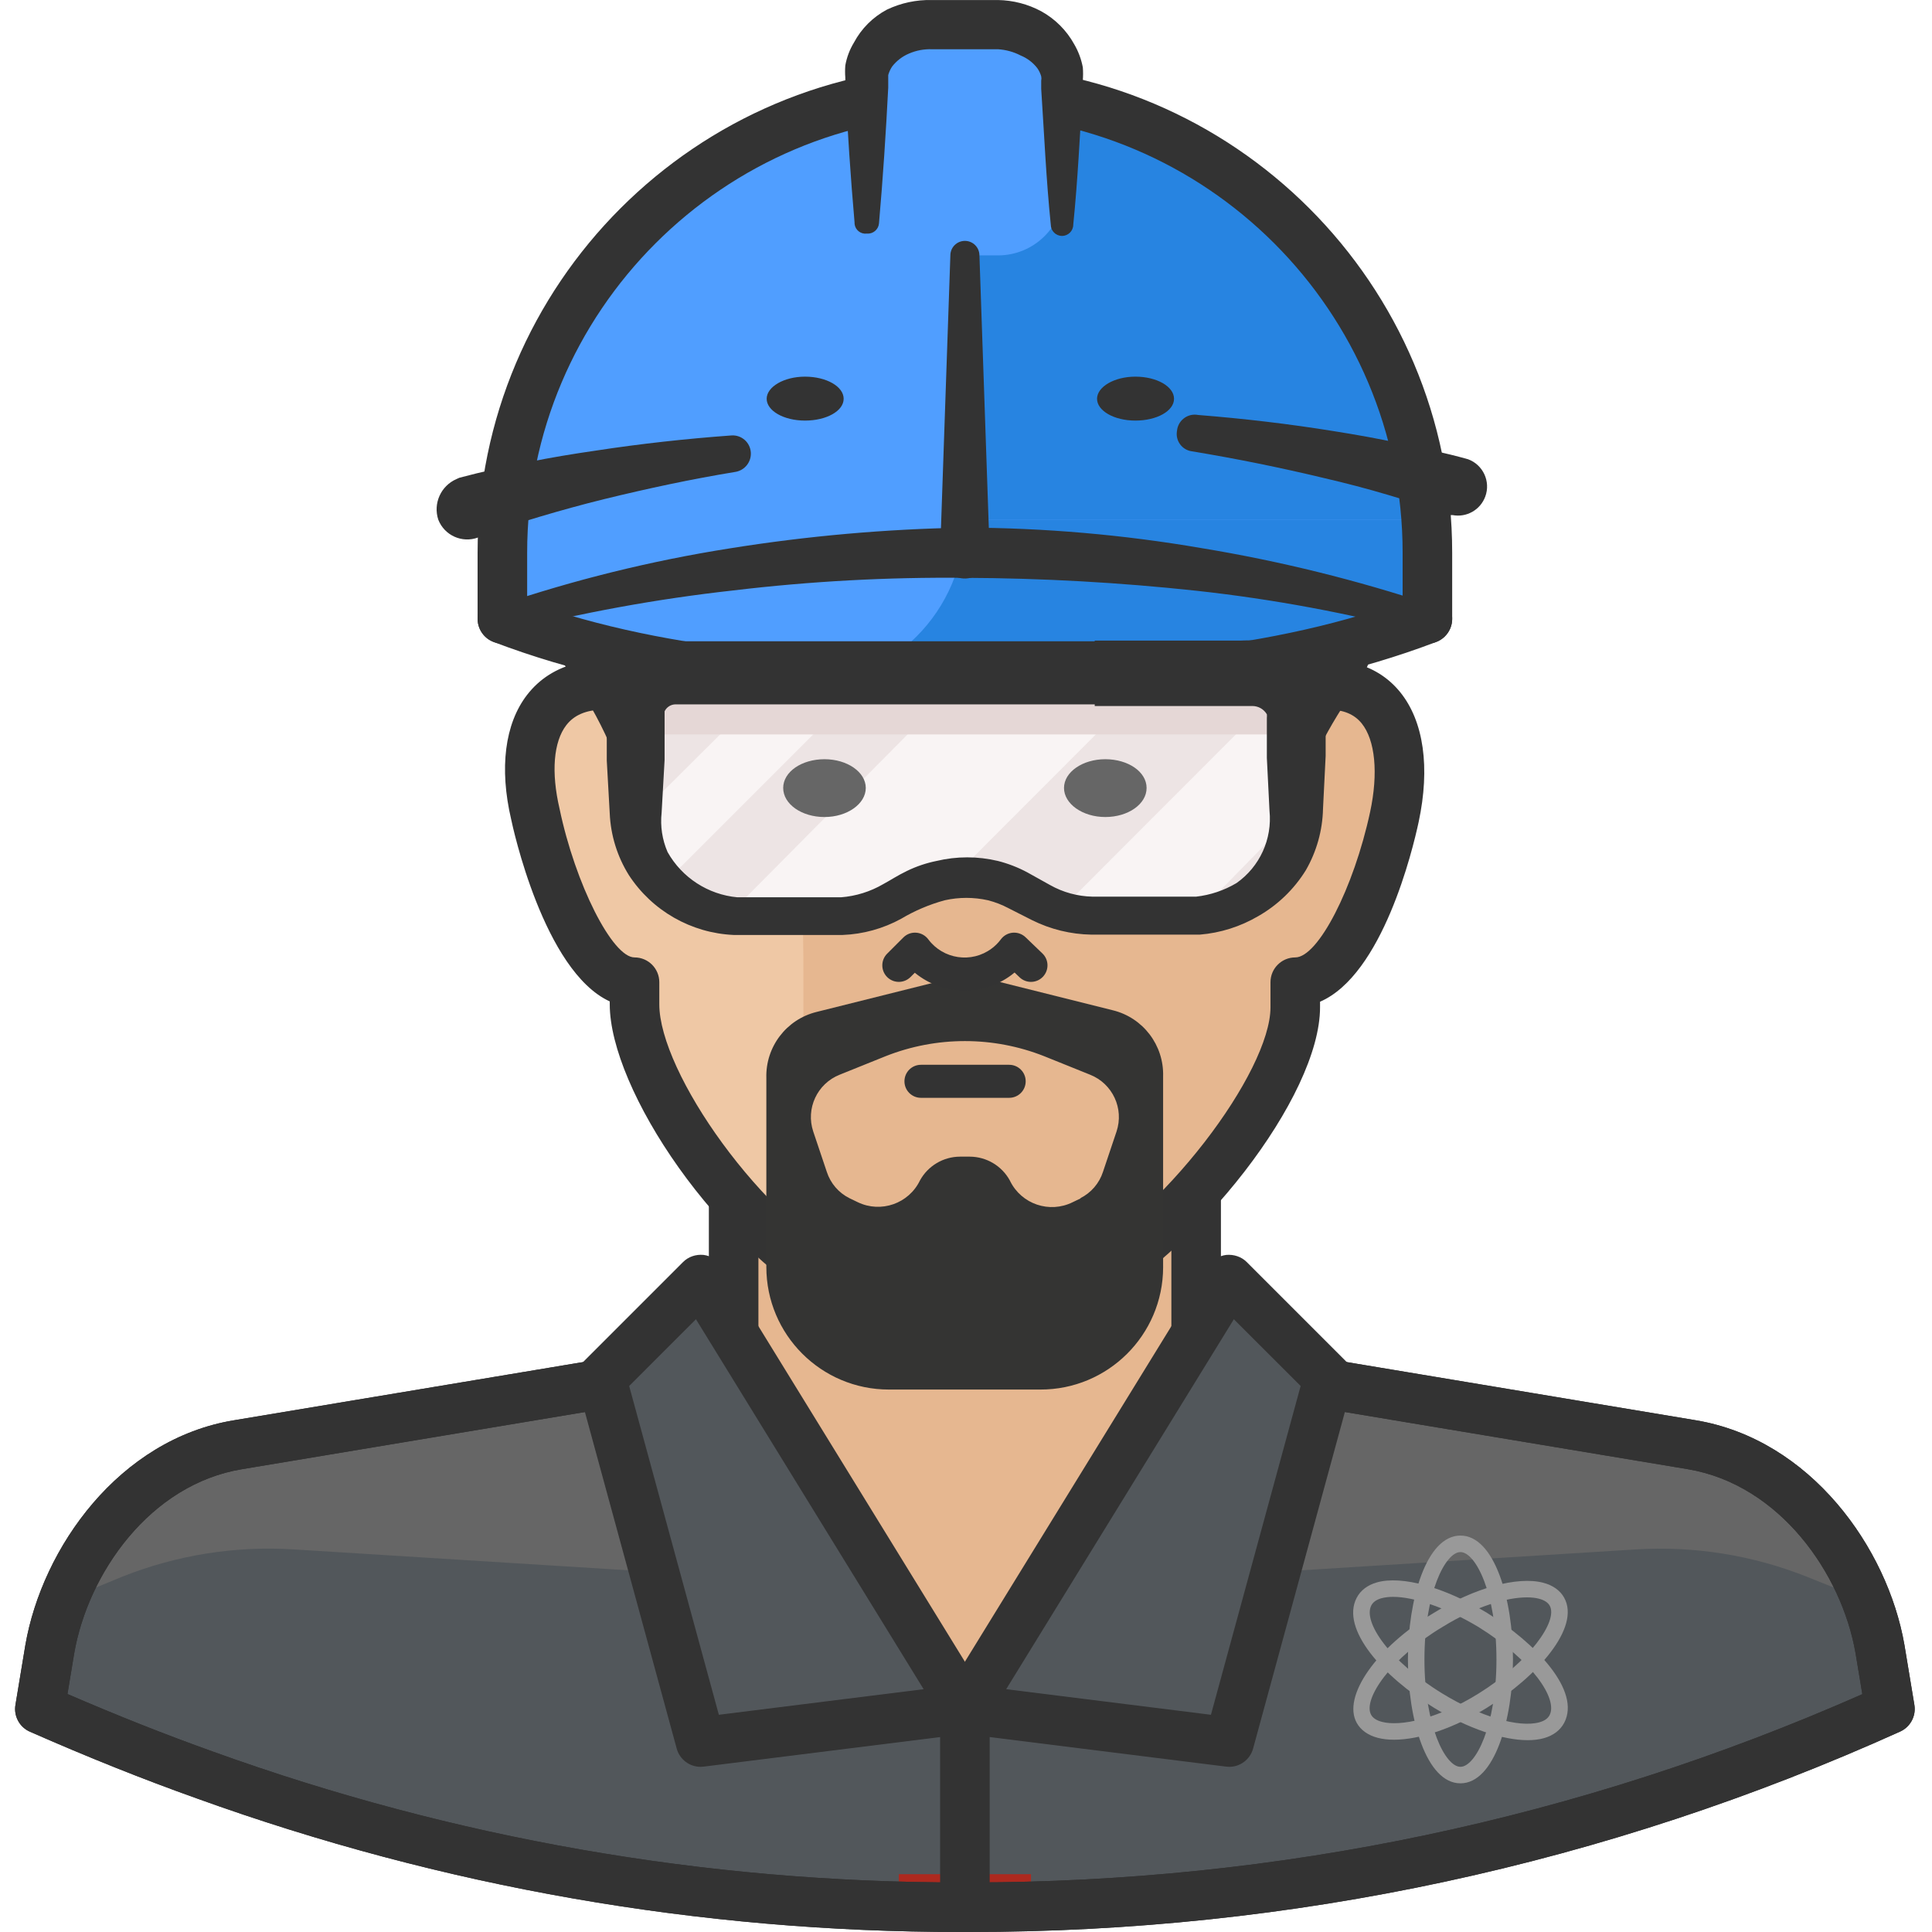 <svg height="512pt" viewBox="-4 0 512 512" width="512pt" xmlns="http://www.w3.org/2000/svg"><path d="m339.258 365.355 105.062 17.512c27.316 4.551 45.789 30.469 49.902 54.191l2.625 15.848c-77.039 34.762-160.617 52.672-245.141 52.531-68.648.129-136.793-11.723-201.367-35.02-14.707-5.254-29.242-11.121-43.773-17.512l2.625-15.848c4.117-23.812 22.59-49.727 49.906-54.191l105.059-17.512" fill="#52575b"/><path d="m74.066 410.621 116.355 7.266-26.266-52.531-105.059 17.512c-21.617 4.758-39.18 20.457-46.316 41.41l15.496-6.391c14.535-5.801 30.176-8.285 45.789-7.266zm0 0" fill="#666"/><path d="m429.348 410.621c15.621-.992 31.266 1.52 45.789 7.352l15.496 6.219c-7.16-20.918-24.719-36.586-46.312-41.324l-105.062-17.512-26.266 52.531zm0 0" fill="#666"/><path d="m146.648 496.156v.527h2.977zm0 0" fill="#ce5f49"/><path d="m353.004 496.684h3.766v-.703zm0 0" fill="#ce5f49"/><path d="m234.199 496.684v8.754h17.508c5.867 0 11.645 0 17.512-.438v-8.316zm0 0" fill="#ad291f"/><path d="m234.199 365.27h35.02v35.105h-35.02zm0 0" fill="#ad291f"/><path d="m190.422 286.473h122.57v166.434h-122.57zm0 0" fill="#e6b790"/><path d="m312.992 459.469h-122.57c-3.625 0-6.566-2.941-6.566-6.566v-166.43c0-3.625 2.941-6.566 6.566-6.566h122.57c3.629 0 6.566 2.941 6.566 6.566v166.43c0 3.625-2.941 6.566-6.566 6.566zm-116.004-13.133h109.438v-153.297h-109.438zm0 0" fill="#333"/><path d="m348.012 181.5v-17.512c0-61.285-26.262-96.305-96.305-96.305-70.039 0-96.305 35.02-96.305 96.305v17.512c-16.809.438-21.887 15.582-17.512 34.32 3.242 15.496 13.484 44.477 26.266 44.477v16.633c0 20.137 27.844 50.43 56.82 65.664 9.793 3.781 20.242 5.566 30.73 5.254 9.641.336 19.238-1.457 28.105-5.254 29.156-15.32 59.445-44.738 59.445-64.789v-17.508c13.133 0 22.941-28.281 26.266-43.777 4.027-18.824-.699-35.02-17.512-35.02zm0 0" fill="#efc8a5"/><path d="m348.012 181.5v-17.512c0-61.285-26.262-96.305-96.305-96.305-4.902 0-9.453 0-13.922.527-20.195 59.695-29.969 122.422-28.891 185.43 0 24.691 0 54.809 1.578 82.91 3.441 2.219 6.855 4.234 10.242 6.043 9.875 3.816 20.414 5.602 30.992 5.254 9.641.336 19.238-1.457 28.105-5.254 29.152-15.32 59.445-44.738 59.445-64.789v-17.508c13.133 0 22.938-28.277 26.266-43.777 4.027-18.824-.699-35.02-17.512-35.02zm0 0" fill="#e6b790"/><path d="m155.402 155.234v26.266c26.266 17.512 56.121 35.02 96.305 35.02 40.188 0 61.285-17.508 96.309-35.02v-26.266zm0 0" fill="#ddac87"/><path d="m253.965 354.453c-.828 0-1.66-.02-2.488-.043-10.957.367-22.188-1.574-32.859-5.695-32.613-16.996-61.027-60.207-61.027-82.559v-.77c-17.52-8.055-25.746-46.406-26.121-48.223-3.184-13.594-1.695-25.367 4.219-33.02 3.27-4.234 7.746-7.074 13.148-8.387v-11.766c0-69.227 33.648-102.875 102.871-102.875 69.223 0 102.871 33.648 102.871 102.875v11.676c5.047 1.195 9.297 3.82 12.492 7.773 6.242 7.719 7.977 19.961 4.875 34.453-1.566 7.277-9.516 40.379-26.121 47.578v1.48c0 23.504-32.359 65.371-62.961 81.453-9.363 4.027-19.176 6.047-28.898 6.047zm-2.453-13.176c8.992.324 17.785-1.316 25.719-4.719 27.273-14.355 55.461-52.695 55.461-69.605v-6.66c0-3.625 2.941-6.566 6.566-6.566 6.055 0 15.512-18.391 19.844-38.582 2.191-10.234 1.352-18.996-2.246-23.445-1.977-2.441-4.867-3.633-8.84-3.633-3.625 0-6.566-2.938-6.566-6.562v-17.512c0-62.062-27.676-89.738-89.742-89.738-62.062 0-89.738 27.676-89.738 89.738v17.512c0 3.559-2.836 6.473-6.395 6.559-4.344.117-7.449 1.461-9.496 4.109-3.398 4.398-4.051 12.48-1.789 22.156 4.172 19.957 14 39.398 19.871 39.398 3.625 0 6.562 2.941 6.562 6.566v5.863c0 17.879 26.859 56.801 53.301 70.613 8.348 3.191 17.828 4.891 27.488 4.508zm0 0" fill="#333"/><path d="m250.57 512c-69.215 0-137.328-11.91-202.457-35.414-14.305-5.105-28.766-10.883-44.195-17.672-2.742-1.207-4.32-4.121-3.828-7.09l2.625-15.84c4.473-25.871 24.906-54.625 55.32-59.602l105.039-17.512c3.586-.613 6.961 1.82 7.559 5.406.598 3.57-1.82 6.957-5.395 7.555l-105.059 17.512c-24.383 3.984-40.844 27.582-44.516 48.836l-1.781 10.75c13.395 5.785 26.094 10.812 38.664 15.301 63.715 22.984 130.34 34.637 198.047 34.637.719 0 1.426-.008 2.141 0 82.121 0 161.754-16.781 236.805-49.898l-1.797-10.832c-3.656-21.152-20.133-44.73-44.5-48.793l-105.062-17.512c-3.582-.598-5.992-3.98-5.402-7.555.598-3.586 4.035-6.012 7.559-5.406l105.062 17.512c30.402 5.078 50.836 33.805 55.301 59.559l2.633 15.883c.484 2.941-1.07 5.84-3.781 7.062-78.102 35.246-161.137 53.113-246.793 53.113-.719 0-1.445 0-2.188 0zm0 0" fill="#333"/><path d="m250.57 512c-69.215 0-137.328-11.91-202.457-35.414-14.305-5.105-28.766-10.883-44.195-17.672-2.742-1.207-4.32-4.121-3.828-7.09l2.625-15.84c4.473-25.871 24.906-54.625 55.32-59.602l105.039-17.512c3.586-.613 6.961 1.82 7.559 5.406.598 3.57-1.82 6.957-5.395 7.555l-105.059 17.512c-24.383 3.984-40.844 27.582-44.516 48.836l-1.781 10.75c13.395 5.785 26.094 10.812 38.664 15.301 63.715 22.984 130.34 34.637 198.047 34.637.719 0 1.426-.008 2.141 0 82.121 0 161.754-16.781 236.805-49.898l-1.797-10.832c-3.656-21.152-20.133-44.73-44.5-48.793l-105.062-17.512c-3.582-.598-5.992-3.98-5.402-7.555.598-3.586 4.035-6.012 7.559-5.406l105.062 17.512c30.402 5.078 50.836 33.805 55.301 59.559l2.633 15.883c.484 2.941-1.07 5.84-3.781 7.062-78.102 35.246-161.137 53.113-246.793 53.113-.719 0-1.445 0-2.188 0zm0 0" fill="#333"/><path d="m323.762 78.539c0-43.773-127.734-36.07-153.125-10.941h17.512c-36.82 18.691-54.457 61.477-41.5 100.684 4.465 13.219 17.508 21.973 17.508 48.238 0 0 0-40.445 0-59.094 106.289-.613 105.062-22.59 135.531-41.586 0 37.207 39.395 30.203 39.395 48.152v52.531c0-26.266 12.871-30.469 17.512-45.617 6.742-25.039 8.93-92.367-32.832-92.367zm0 0" fill="#333"/><path d="m170.637 67.684h17.512c-36.777 18.684-54.406 61.418-41.5 100.598 2.398 5.578 5.332 10.914 8.754 15.934-7.703-42.41 12.617-84.988 50.43-105.676-4.113 0-10.945 0-10.945 0 20.488-20.223 87.551-26.266 128.176-6.215-12.082-36.684-128.352-28.543-152.426-4.641zm0 0" fill="#444"/><path d="m339.086 220.898c-2.418 0-4.375-1.957-4.375-4.379v-52.527c0-4.184-3.453-6.25-11.945-10.309-10.258-4.906-23.871-11.418-26.863-30.004-3.48 2.539-6.609 5.109-9.672 7.629-18.422 15.164-35.832 29.496-117.695 30.453v54.758c0 2.422-1.957 4.379-4.379 4.379-2.418 0-4.375-1.957-4.375-4.379v-59.094c0-2.41 1.941-4.367 4.352-4.379 82.492-.48 98.266-13.461 116.531-28.496 4.961-4.082 10.09-8.301 16.707-12.426 1.344-.844 3.055-.895 4.438-.113 1.395.77 2.258 2.238 2.258 3.828 0 19.199 11.43 24.66 22.477 29.945 8.32 3.977 16.922 8.086 16.922 18.207v52.531c0 2.418-1.957 4.375-4.379 4.375zm0 0" fill="#333"/><path d="m319.121 89.133c1.492 7.594-3.457 14.957-11.047 16.445-.199.039-.398.074-.594.102-.836-3.762-.043-7.707 2.188-10.855 2.219-3.133 5.645-5.199 9.453-5.691zm0 0" fill="#444"/><path d="m336.105 216.52c-.258-7.137.812-14.262 3.152-21.012 2.758-6.293 6.066-12.328 9.895-18.035 1.559-2.727 2.68-5.68 3.328-8.754.758-3.09 1.344-6.215 1.75-9.371.945-6.434 1.414-12.93 1.402-19.434.379-12.691-1.734-25.332-6.219-37.207-2.27-5.336-5.746-10.07-10.156-13.836-4.57-3.113-9.965-4.789-15.496-4.812-2.941-.141-5.254-2.57-5.254-5.516 0-10.77-12.695-17.512-25.387-20.84-13.316-3.051-26.973-4.344-40.625-3.852-13.82.082-27.598 1.488-41.148 4.203-6.684 1.316-13.266 3.098-19.699 5.34-5.961 1.855-11.52 4.824-16.371 8.754l-4.379-10.68h17.512c3.336.047 6 2.789 5.953 6.129-.031 2.238-1.32 4.266-3.328 5.254-11.852 6.055-22.062 14.887-29.766 25.738-7.742 11.012-12.535 23.82-13.922 37.211-.684 6.684-.449 13.43.703 20.047.539 3.316 1.301 6.594 2.273 9.809.926 3.078 2.25 6.02 3.941 8.754 3.938 6.285 7.25 12.941 9.895 19.875 2.293 7.18 3.301 14.707 2.977 22.238 0 1.641-1.332 2.977-2.977 2.977-1.645 0-2.977-1.336-2.977-2.977-.125-6.734-1.398-13.395-3.766-19.699-2.812-6.336-6.242-12.379-10.242-18.035-2.051-3.23-3.699-6.699-4.902-10.332-1.219-3.547-2.184-7.172-2.891-10.855-1.555-7.395-2.055-14.969-1.488-22.504 1.086-15.145 6.031-29.762 14.359-42.461 8.344-12.773 19.789-23.223 33.27-30.379l2.711 11.383h-17.512c-3.324.289-6.254-2.168-6.543-5.492-.012-.156-.02-.309-.023-.461-.074-1.758.633-3.453 1.93-4.641 6.09-5.305 13.172-9.352 20.836-11.906 7.004-2.574 14.207-4.566 21.535-5.953 14.414-2.895 29.074-4.391 43.777-4.469 14.762-.223 29.484 1.543 43.773 5.254 7.625 1.98 14.809 5.367 21.188 9.98 7.414 5.16 11.906 13.559 12.082 22.59l-5.602-5.516c7.965.117 15.688 2.754 22.062 7.527 5.73 5.004 10.176 11.309 12.957 18.387 4.676 13.312 6.699 27.41 5.953 41.5-.188 6.895-.863 13.77-2.012 20.574-.586 3.441-1.371 6.859-2.363 10.242-1.023 3.598-2.527 7.043-4.469 10.242-3.824 5.266-7.219 10.828-10.156 16.637-2.324 5.879-3.516 12.148-3.5 18.473-.047 1.656-1.406 2.977-3.062 2.977-1.641-.09-2.938-1.426-2.98-3.066zm0 0" fill="#333"/><path d="m181.668 339.09-26.266 26.266 26.266 96.309 70.039-8.758zm0 0" fill="#52575b"/><path d="m181.664 468.227c-2.926 0-5.547-1.953-6.332-4.84l-26.266-96.305c-.621-2.277.027-4.703 1.691-6.371l26.266-26.266c1.422-1.418 3.402-2.07 5.41-1.883 1.996.242 3.773 1.371 4.824 3.078l70.039 113.816c1.172 1.906 1.297 4.277.332 6.285-.969 2.016-2.891 3.402-5.105 3.676l-70.039 8.754c-.277.035-.551.055-.82.055zm-18.926-100.926 23.766 87.133 54.266-6.781-60.336-98.039zm0 0" fill="#333"/><path d="m321.75 339.09 26.262 26.266-26.262 96.309-70.043-8.758zm0 0" fill="#52575b"/><path d="m321.758 468.227c-.273 0-.547-.02-.82-.055l-70.047-8.754c-2.215-.273-4.137-1.66-5.102-3.676-.969-2.008-.844-4.379.328-6.285l70.039-113.816c1.051-1.707 2.832-2.836 4.824-3.078 1.992-.168 3.984.465 5.41 1.883l26.266 26.266c1.668 1.668 2.309 4.094 1.691 6.371l-26.262 96.305c-.789 2.887-3.406 4.84-6.328 4.84zm-59.109-20.574 54.262 6.781 23.77-87.133-17.699-17.688zm0 0" fill="#333"/><path d="m245.141 452.902h13.133v52.531h-13.133zm0 0" fill="#333"/><path d="m263.438 290.934h-23.375c-2.418 0-4.375-1.957-4.375-4.375 0-2.422 1.957-4.379 4.375-4.379h23.375c2.422 0 4.379 1.957 4.379 4.379 0 2.418-1.957 4.375-4.379 4.375zm0 0" fill="#333"/><path d="m247.418 259.418-35.02 8.758c-8.008 1.973-13.547 9.266-13.309 17.508v50.078c0 17.941 14.543 32.484 32.48 32.484h40.098c17.941.051 32.523-14.453 32.574-32.391 0-.176 0-.352-.004-.531v-50.078c.238-8.242-5.301-15.535-13.309-17.508l-35.02-8.758c-2.824-.551-5.742-.402-8.492.438zm35.02 58.137-2.188 1.051c-6.109 3.023-13.516.523-16.543-5.586-.031-.062-.062-.129-.094-.195-2.125-3.863-6.18-6.277-10.594-6.301h-2.625c-4.414.023-8.469 2.438-10.594 6.301-2.953 6.137-10.32 8.723-16.461 5.781l-2.188-1.051c-2.875-1.426-5.055-3.949-6.043-7.004l-3.59-10.684c-2.031-6.082 1.043-12.691 7.004-15.059l12.172-4.902c13.496-5.344 28.523-5.344 42.023 0l12.168 4.902c5.965 2.367 9.039 8.977 7.008 15.059l-3.59 10.684c-.988 3.051-3.168 5.578-6.043 7.004zm0 0" fill="#343433"/><path d="m251.645 262.508c-4.742 0-9.445-1.617-13.211-4.719l-1.141 1.137c-1.711 1.711-4.48 1.711-6.191 0-1.707-1.711-1.707-4.48 0-6.191l4.293-4.289c.898-.902 2.125-1.371 3.414-1.27 1.266.09 2.434.734 3.191 1.754 3.953 5.301 11.473 6.414 16.781 2.453.941-.695 1.773-1.527 2.465-2.457.746-1.004 1.895-1.641 3.148-1.75 1.242-.105 2.488.34 3.395 1.211l4.465 4.289c1.742 1.676 1.793 4.445.117 6.188-1.676 1.746-4.426 1.805-6.188.121l-1.309-1.258c-.281.23-.574.461-.863.684-3.715 2.762-8.059 4.098-12.367 4.098zm0 0" fill="#333"/><path d="m374.277 146.48c0-67.695-54.875-122.57-122.57-122.57-67.695 0-122.57 54.875-122.57 122.57v17.508c39.793-11.754 81.082-17.652 122.57-17.508 41.492-.145 82.781 5.754 122.574 17.508v-17.508zm0 0" fill="#509eff"/><path d="m251.707 146.48c41.492-.145 82.781 5.754 122.574 17.508v-17.508c0-67.695-54.879-122.57-122.574-122.57zm0 0" fill="#2784e1"/><path d="m129.137 137.723v25.043c39.648 12.52 80.992 18.84 122.57 18.734 41.578.105 82.926-6.215 122.574-18.734v-25.043zm0 0" fill="#509eff"/><path d="m251.707 137.723h122.574v25.043c-39.648 12.52-80.996 18.84-122.574 18.734h-43.773c24.176 0 43.773-19.598 43.773-43.777zm0 0" fill="#2784e1"/><path d="m374.277 170.559c-3.625 0-6.566-2.941-6.566-6.566v-17.512c0-63.965-52.043-116.004-116.004-116.004-63.965 0-116.004 52.039-116.004 116.004v17.512c0 3.625-2.941 6.566-6.566 6.566s-6.566-2.941-6.566-6.566v-17.512c0-71.207 57.93-129.137 129.137-129.137 71.203 0 129.137 57.93 129.137 129.137v17.512c0 3.625-2.941 6.566-6.566 6.566zm0 0" fill="#333"/><path d="m132.113 146.48.699 17.508-4.812-3.5c19.957-6.785 40.461-11.852 61.285-15.145 20.648-3.316 41.512-5.16 62.422-5.52 21.012.055 41.98 1.871 62.688 5.43 20.797 3.426 41.289 8.488 61.285 15.145l-4.992 3.59.789-17.508h5.953l.789 17.508c.098 1.98-1.43 3.664-3.41 3.762-.031.004-.062.004-.094.004h-1.488c-19.766-5.242-39.902-8.988-60.234-11.207-20.355-2.191-40.812-3.332-61.285-3.414-20.477-.211-40.949.898-61.285 3.328-20.34 2.254-40.5 5.941-60.324 11.031-1.906.5-3.863-.633-4.375-2.539-.043-.348-.043-.703 0-1.051l.699-17.512zm0 0" fill="#333"/><path d="m225.441 67.684v-43.773c0-9.672 7.84-17.512 17.512-17.512h17.512c9.668 0 17.508 7.84 17.508 17.512v26.266c0 9.668-7.84 17.508-17.508 17.508zm0 0" fill="#509eff"/><g fill="#333"><path d="m222.465 58.93c-1.051-11.996-1.836-23.988-2.449-35.984v-2.363c-.086-1.078-.086-2.16 0-3.238.379-2.137 1.148-4.188 2.277-6.043 1.98-3.727 5.027-6.773 8.754-8.754 3.715-1.766 7.793-2.637 11.906-2.539h8.754 8.758c4.004.062 7.938 1.082 11.469 2.977 3.688 2.031 6.723 5.066 8.754 8.754 1.105 1.898 1.875 3.973 2.277 6.129.086 1.109.086 2.219 0 3.328v2.363c-.789 11.992-1.316 23.988-2.539 35.984 0 1.641-1.332 2.977-2.977 2.977s-2.977-1.336-2.977-2.977c-1.227-11.996-1.75-23.992-2.539-35.984v-2.188c.078-.375.078-.766 0-1.141-.223-.781-.578-1.523-1.051-2.188-1.141-1.477-2.652-2.621-4.379-3.328-1.871-.973-3.934-1.539-6.039-1.664-2.891 0-5.953 0-8.758 0h-8.754c-2.074-.07-4.137.316-6.043 1.141-1.754.734-3.293 1.914-4.465 3.414-.469.695-.824 1.465-1.051 2.277v3.324c-.613 11.996-1.398 23.992-2.449 35.984-.137 1.637-1.578 2.855-3.219 2.715-.008 0-.012 0-.023 0-1.582.195-3.023-.934-3.219-2.516-.02-.152-.023-.309-.02-.461zm0 0"/><path d="m245.141 146.48 2.715-78.797c.004-2.129 1.73-3.848 3.859-3.848 2.121.004 3.844 1.727 3.844 3.848l2.715 78.797c.102 3.609-2.699 6.641-6.305 6.828-3.625.145-6.68-2.672-6.824-6.297-.004-.031-.004-.062-.004-.094zm0 0"/><path d="m117.754 126.605c6.219-1.664 12.082-2.891 18.125-4.113 6.043-1.227 11.906-2.191 17.949-3.066 11.992-1.84 23.988-3.152 35.98-4.027 2.652-.199 4.965 1.789 5.164 4.441 0 .008.004.016.004.023.18 2.473-1.512 4.688-3.941 5.168-11.73 1.926-23.199 4.375-35.02 7.266-5.691 1.402-11.383 2.977-16.984 4.641-5.605 1.664-11.297 3.5-16.371 5.516-4.207 1.547-8.875-.555-10.508-4.727-1.418-4.297.672-8.961 4.816-10.77zm0 0"/><path d="m313.52 109.973c12.082.961 24.074 2.363 35.98 4.289 6.043.961 11.996 2.012 17.512 3.238s11.82 2.449 18.035 4.203c3.992 1.469 6.039 5.898 4.566 9.891-1.305 3.539-4.977 5.617-8.68 4.906h-.613c-5.168-1.926-10.859-3.68-16.461-5.34-5.602-1.664-11.293-3.152-16.984-4.469-11.672-2.801-23.348-5.164-35.02-7.09-2.539-.344-4.32-2.684-3.973-5.223.008-.07.02-.137.031-.203.242-2.602 2.547-4.512 5.148-4.27.152.016.305.035.457.066zm0 0"/><path d="m251.707 188.066c-38.48 0-83.418-2.133-124.906-17.941-3.391-1.289-5.09-5.082-3.797-8.473 1.289-3.391 5.098-5.09 8.473-3.797 39.5 15.047 82.941 17.078 120.23 17.078 37.289 0 80.738-2.031 120.238-17.078 3.387-1.289 7.184.402 8.473 3.797 1.293 3.391-.41 7.184-3.805 8.473-41.484 15.809-86.422 17.941-124.906 17.941zm0 0"/><path d="m209.332 99.816c5.691 0 10.246 2.625 10.246 5.863 0 3.242-4.555 5.781-10.246 5.781-5.691 0-10.156-2.629-10.156-5.781 0-3.148 4.555-5.863 10.156-5.863"/><path d="m296.883 99.816c5.691 0 10.246 2.625 10.246 5.863 0 3.242-4.555 5.781-10.246 5.781-5.691 0-10.156-2.629-10.156-5.781 0-3.148 4.555-5.863 10.156-5.863"/></g><path d="m383.035 472.602c-9.039 0-13.922-16.91-13.922-32.832 0-15.918 4.883-32.828 13.922-32.828 9.035 0 13.918 16.91 13.918 32.828 0 15.922-4.883 32.832-13.918 32.832zm0-61.285c-3.984 0-9.543 10.824-9.543 28.453 0 17.629 5.559 28.453 9.543 28.453s9.539-10.824 9.539-28.453c0-17.629-5.555-28.453-9.539-28.453zm0 0" fill="#999"/><path d="m400.879 461.164c-6.703 0-15.906-3.113-24.848-8.586-13.457-8.207-24.82-20.852-20.5-29.137 1.023-1.977 2.879-3.387 5.359-4.09 6.633-1.871 17.758 1.223 29.137 8.039l.027.023c12.977 8.055 24.93 20.613 20.484 29.129-1.035 1.984-2.906 3.395-5.418 4.098-1.262.352-2.688.523-4.242.523zm-35.695-37.98c-1.164 0-2.207.129-3.105.375-1.324.379-2.195 1-2.668 1.898-2.266 4.352 4.789 14.785 18.895 23.383 9.887 6.047 20.145 9.098 25.645 7.586 1.348-.375 2.238-1 2.707-1.898 2.207-4.23-4.395-14.371-18.895-23.383-8.363-5.012-16.895-7.961-22.578-7.961zm0 0" fill="#999"/><path d="m365.43 461.043c-1.555 0-2.984-.16-4.266-.488-2.59-.664-4.523-2.035-5.602-3.949-3.941-7.02 5.242-20.125 20.469-29.207 10.715-6.598 22.078-9.719 28.891-7.969 2.582.668 4.516 2.035 5.582 3.953 4.457 7.941-7.207 20.973-20.449 29.188-8.68 5.395-17.82 8.473-24.625 8.473zm35.234-37.723c-5.242 0-13.34 2.258-22.352 7.816l-.023.016c-13.5 8.047-21.246 19.145-18.914 23.316.488.855 1.457 1.48 2.883 1.848 4.727 1.23 14.457-.617 25.488-7.457 13.594-8.445 21.211-19.289 18.945-23.34-.488-.855-1.445-1.48-2.863-1.848-.883-.23-1.949-.352-3.164-.352zm0 0" fill="#999"/><path d="m286.117 178.172h-110.754c-6.012-.148-11.016 4.586-11.207 10.594v26.703c.477 15.539 13.441 27.758 28.98 27.316h24.34c5.008.008 9.941-1.227 14.355-3.59l5.516-2.977c8.969-4.809 19.75-4.809 28.719 0l5.516 2.977c4.418 2.363 9.348 3.598 14.359 3.59h24.336c15.539.441 28.504-11.777 28.98-27.316v-25.215c-.191-6.621-5.711-11.836-12.336-11.645 0 0-.004 0-.008 0zm0 0" fill="#ede4e4"/><path d="m217.301 178.172h-13.922l-39.223 39.047c.516 6.391 3.352 12.367 7.969 16.812l56.031-56.031zm0 0" fill="#f9f4f4"/><path d="m286.117 178.172h-33.27l-64.09 64.613c1.445.281 2.91.426 4.379.438h24.34c5.008.008 9.941-1.227 14.355-3.59l5.516-2.977c3.16-1.664 6.609-2.703 10.156-3.062l54.895-54.98zm0 0" fill="#f9f4f4"/><path d="m339.258 215.469v-25.215c-.031-3.004-1.262-5.871-3.414-7.965l-59.184 59.27c2.988 1.035 6.117 1.594 9.281 1.664h26.352l26.965-27.578zm0 0" fill="#f9f4f4"/><path d="m164.156 185.879h175.102v8.754h-175.102zm0 0" fill="#e5d7d6"/><path d="m286.117 186.664h-111.191c-1.203.047-2.281.754-2.801 1.84v.527 12.344l-.789 14.008c-.387 3.551.156 7.141 1.578 10.418 3.816 6.785 10.719 11.27 18.473 11.992h27.488c3.953-.305 7.785-1.504 11.207-3.5 2.102-1.137 3.766-2.277 6.305-3.5 2.477-1.199 5.094-2.082 7.793-2.629 5.352-1.277 10.93-1.277 16.285 0 2.676.68 5.266 1.68 7.703 2.977l6.129 3.414c3.426 1.93 7.273 2.98 11.207 3.066h21.012 6.477c3.777-.426 7.418-1.652 10.684-3.59 6.172-4.336 9.52-11.668 8.754-19.176l-.699-14.008v-10.594c.035-.32.035-.641 0-.961-.793-1.336-2.215-2.164-3.766-2.191h-41.848zm0-16.895h38.609c1.43-.082 2.859-.082 4.289 0 8.148.723 15.062 6.285 17.508 14.094.562 1.902.828 3.883.789 5.867v10.594l-.699 14.008c-.125 5.723-1.691 11.324-4.551 16.285-3.121 5.043-7.457 9.227-12.609 12.168-4.734 2.777-10.027 4.453-15.496 4.902-5.691 0-9.719 0-14.535 0h-14.184c-5.473-.09-10.859-1.406-15.758-3.852l-6.215-3.152c-1.719-.918-3.543-1.621-5.43-2.102-3.777-.844-7.691-.844-11.469 0-4.055 1.105-7.945 2.754-11.555 4.906-4.766 2.609-10.07 4.078-15.5 4.289h-28.891c-11.262-.508-21.594-6.406-27.754-15.848-3.078-4.926-4.828-10.566-5.078-16.371l-.785-14.008v-12.344c-.078-.961-.078-1.93 0-2.891 1.059-8.465 7.66-15.176 16.105-16.371.965-.082 1.93-.082 2.891 0h110.312v-.176zm0 0" fill="#333"/><path d="m214.5 201.199c6.039 0 10.941 3.414 10.941 7.617s-4.902 7.703-10.941 7.703c-6.043 0-10.945-3.414-10.945-7.703 0-4.289 4.902-7.617 10.945-7.617" fill="#666"/><path d="m288.918 201.199c-6.043 0-10.945 3.414-10.945 7.617s4.902 7.703 10.945 7.703c6.039 0 10.941-3.414 10.941-7.703 0-4.289-4.902-7.617-10.941-7.617" fill="#666"/></svg>